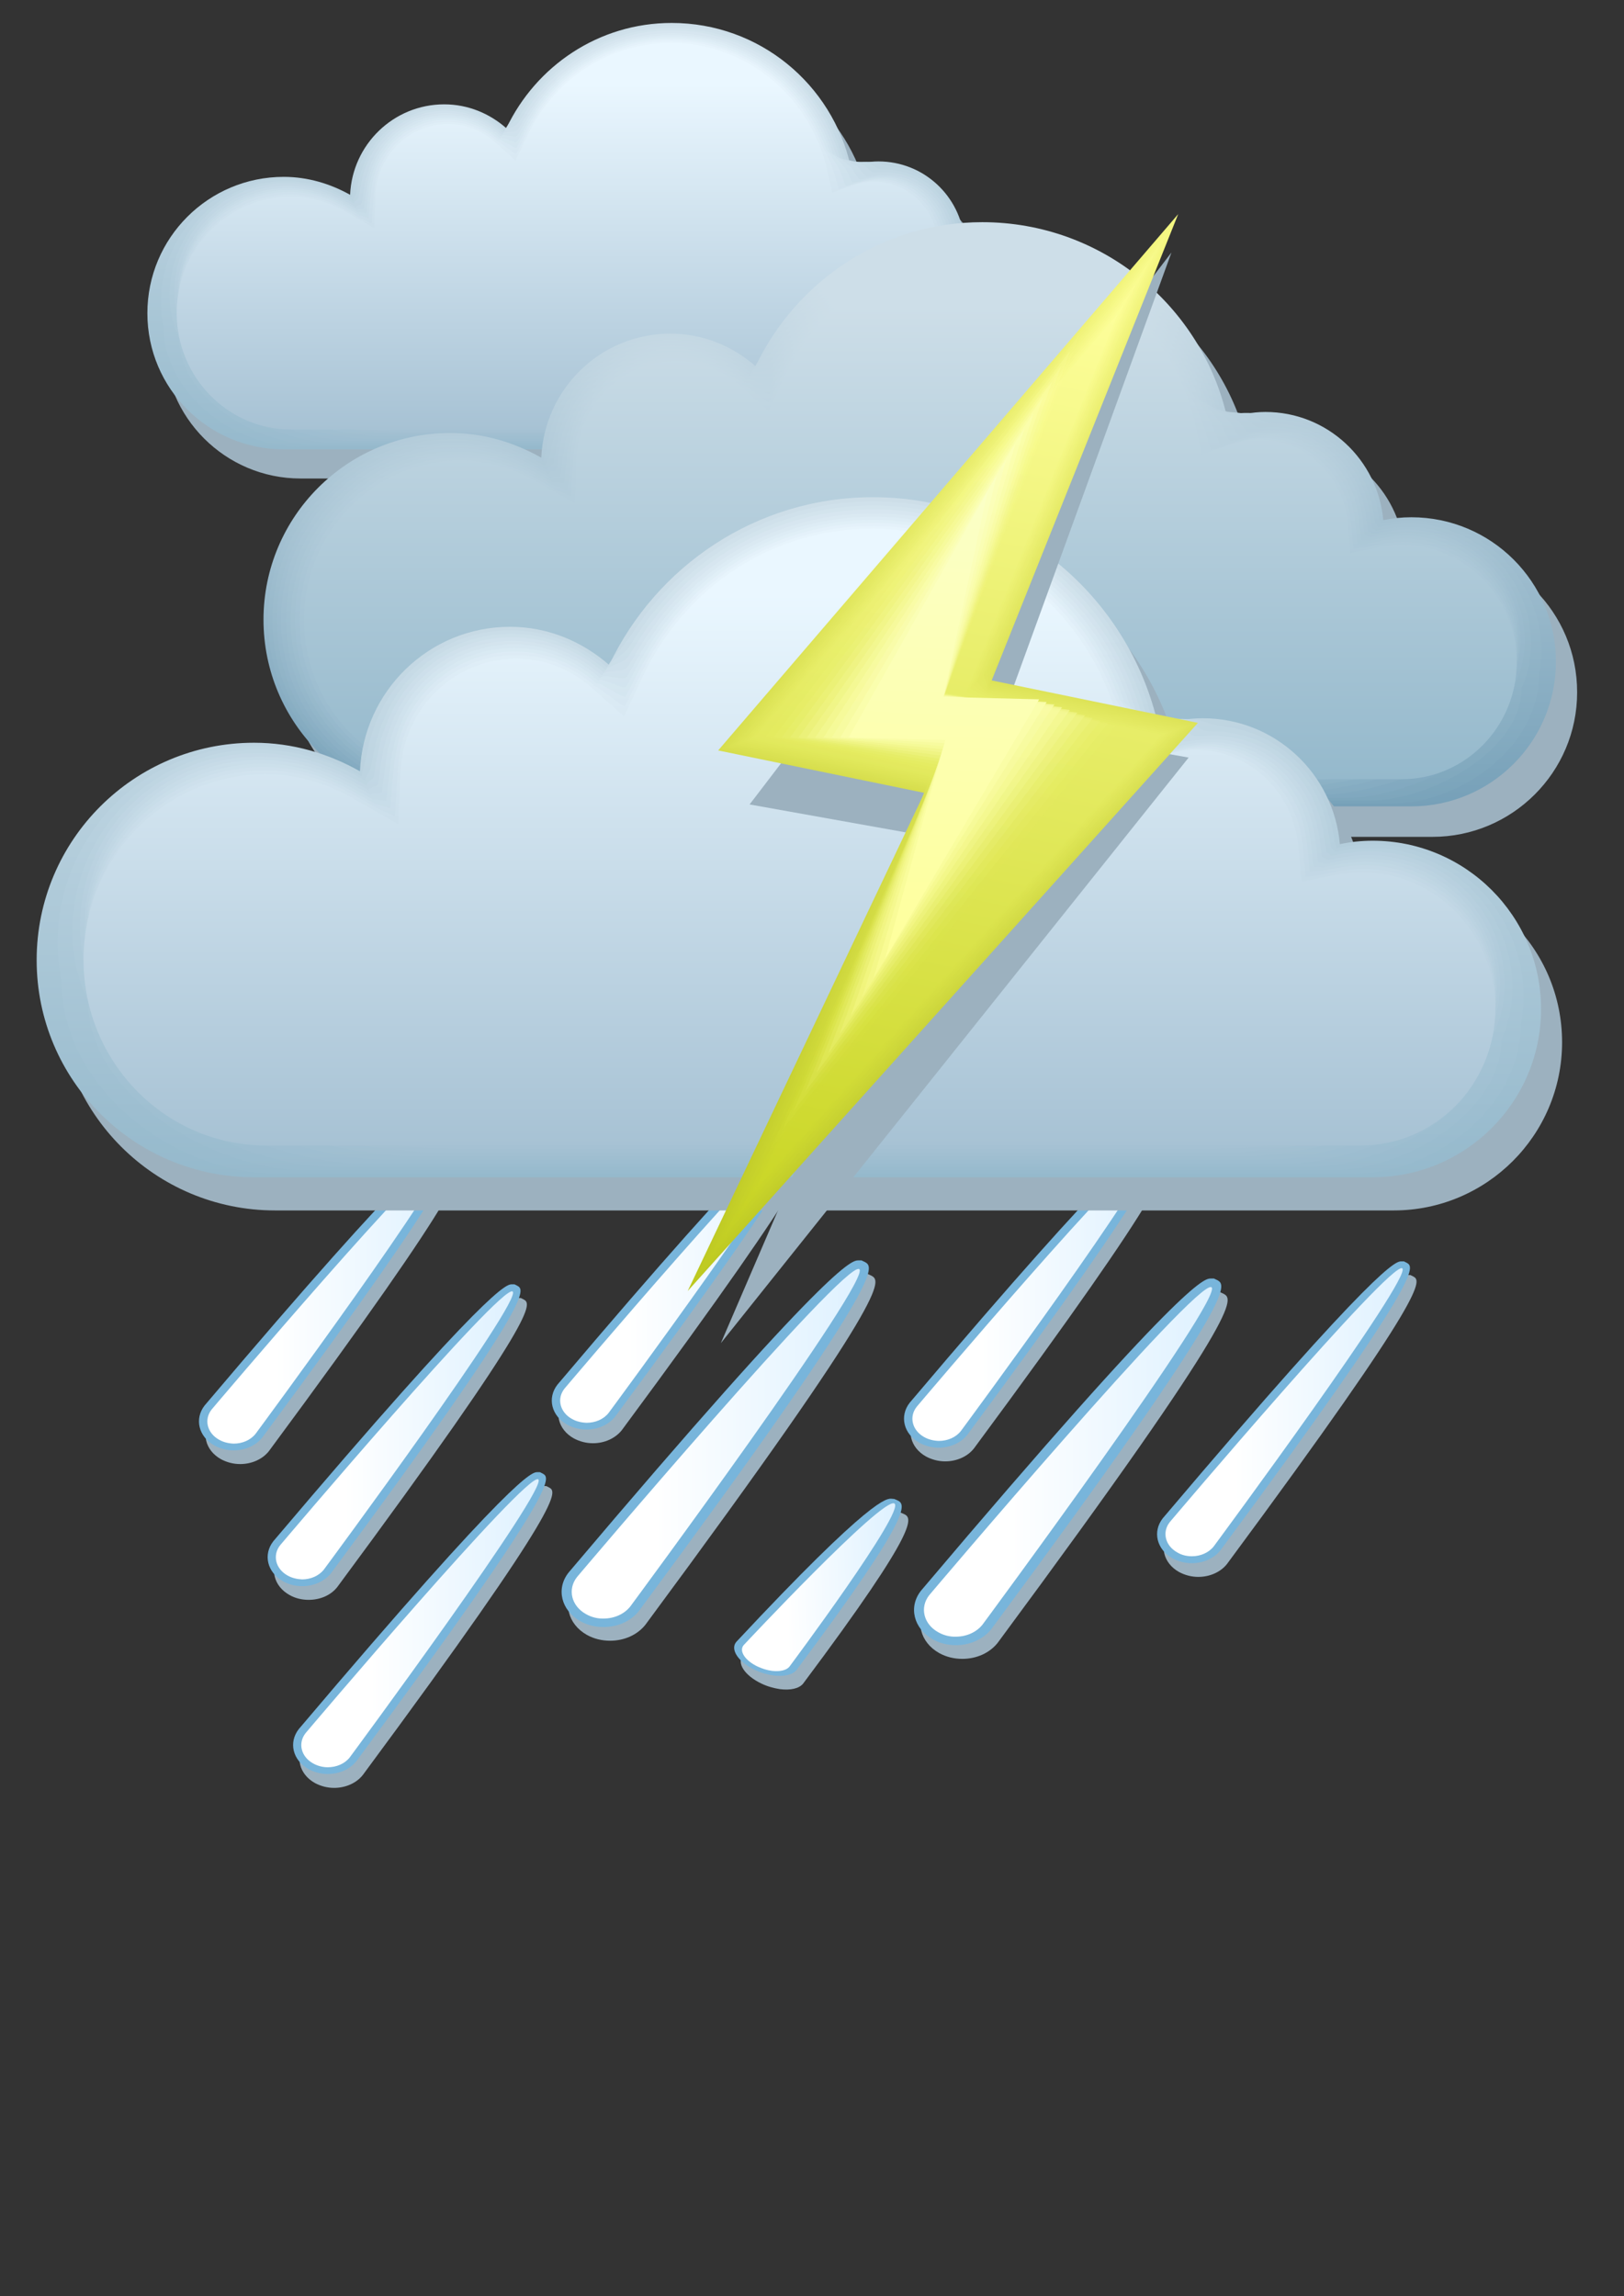 <svg xmlns="http://www.w3.org/2000/svg" viewBox="4360.2 4735.8 841.9 1190.6" enable-background="new 4360.2 4735.8 841.9 1190.6" xmlns:xlink="http://www.w3.org/1999/xlink"><rect x="4360.2" y="4735.8" width="841.9" height="1190.6" fill="#333333" stroke="none"/><defs><linearGradient id="e" gradientUnits="userSpaceOnUse" x1="4794.24" y1="5414.98" x2="4915.1" y2="4840.83"><stop stop-color="#beca20"/><stop offset="1" stop-color="#f6f884"/></linearGradient><linearGradient id="f" gradientUnits="userSpaceOnUse" x1="4795.53" y1="5408.74" x2="4913.91" y2="4846.39"><stop stop-color="#bfcb21"/><stop offset="1" stop-color="#f7f887"/></linearGradient><linearGradient id="z" gradientUnits="userSpaceOnUse" x1="4844.19" y1="5234.06" x2="4854.44" y2="4989.82"><stop stop-color="#feff9c"/><stop offset="1" stop-color="#fbffc7"/></linearGradient><linearGradient id="g" gradientUnits="userSpaceOnUse" x1="4796.82" y1="5402.5" x2="4912.71" y2="4851.95"><stop stop-color="#c1cd22"/><stop offset="1" stop-color="#f7f989"/></linearGradient><linearGradient id="i" gradientUnits="userSpaceOnUse" x1="4799.4" y1="5390.03" x2="4910.32" y2="4863.08"><stop stop-color="#c4d024"/><stop offset="1" stop-color="#f9fb8e"/></linearGradient><linearGradient id="j" gradientUnits="userSpaceOnUse" x1="4800.69" y1="5383.79" x2="4909.13" y2="4868.64"><stop stop-color="#c5d124"/><stop offset="1" stop-color="#fafb90"/></linearGradient><linearGradient id="h" gradientUnits="userSpaceOnUse" x1="4798.11" y1="5396.27" x2="4911.52" y2="4857.52"><stop stop-color="#c2ce23"/><stop offset="1" stop-color="#f8fa8b"/></linearGradient><linearGradient id="d" gradientUnits="userSpaceOnUse" x1="4792.95" y1="5421.22" x2="4916.29" y2="4835.27"><stop stop-color="#bcc81f"/><stop offset="1" stop-color="#f5f782"/></linearGradient><linearGradient id="W" gradientUnits="userSpaceOnUse" y1="5340.67" x2="0" y2="5036.21" xlink:href="#C"/><linearGradient id="X" gradientUnits="userSpaceOnUse" y1="5338.85" x2="0" y2="5037.74" xlink:href="#D"/><linearGradient id="c" gradientUnits="userSpaceOnUse" y1="5329.73" x2="0" y2="5043.97" xlink:href="#I"/><linearGradient id="Y" gradientUnits="userSpaceOnUse" y1="5337.02" x2="0" y2="5039.17" xlink:href="#E"/><linearGradient id="a" gradientUnits="userSpaceOnUse" y1="5333.37" x2="0" y2="5041.75" xlink:href="#G"/><linearGradient id="b" gradientUnits="userSpaceOnUse" y1="5331.55" x2="0" y2="5042.91" xlink:href="#H"/><linearGradient id="Z" gradientUnits="userSpaceOnUse" y1="5335.2" x2="0" y2="5040.51" xlink:href="#F"/><linearGradient id="k" gradientUnits="userSpaceOnUse" x1="4801.98" y1="5377.55" x2="4907.93" y2="4874.2"><stop stop-color="#c7d325"/><stop offset="1" stop-color="#fbfc93"/></linearGradient><linearGradient id="t" gradientUnits="userSpaceOnUse" x1="4823.76" y1="5297.36" x2="4871.59" y2="4937.72"><stop stop-color="#e3ea5d"/><stop offset="1" stop-color="#fdffb0"/></linearGradient><linearGradient id="u" gradientUnits="userSpaceOnUse" x1="4828.05" y1="5286.95" x2="4868.09" y2="4946.7"><stop stop-color="#e8ee68"/><stop offset="1" stop-color="#fcffb3"/></linearGradient><linearGradient id="l" gradientUnits="userSpaceOnUse" x1="4803.26" y1="5371.31" x2="4906.74" y2="4879.76"><stop stop-color="#c8d426"/><stop offset="1" stop-color="#fcfd95"/></linearGradient><linearGradient id="v" gradientUnits="userSpaceOnUse" x1="4831.49" y1="5276.09" x2="4864.37" y2="4955.22"><stop stop-color="#ecf172"/><stop offset="1" stop-color="#fcffb7"/></linearGradient><linearGradient id="x" gradientUnits="userSpaceOnUse" x1="4838.79" y1="5255.12" x2="4859.13" y2="4972.77"><stop stop-color="#f5f887"/><stop offset="1" stop-color="#fcffbf"/></linearGradient><linearGradient id="y" gradientUnits="userSpaceOnUse" x1="4841.39" y1="5244.3" x2="4856.39" y2="4981.09"><stop stop-color="#fafc92"/><stop offset="1" stop-color="#fbffc3"/></linearGradient><linearGradient id="w" gradientUnits="userSpaceOnUse" x1="4835.36" y1="5265.5" x2="4861.67" y2="4963.94"><stop stop-color="#f1f57d"/><stop offset="1" stop-color="#fcffbb"/></linearGradient><linearGradient id="s" gradientUnits="userSpaceOnUse" x1="4819.68" y1="5308.24" x2="4875.92" y2="4929.18"><stop stop-color="#dfe753"/><stop offset="1" stop-color="#fdffac"/></linearGradient><linearGradient id="m" gradientUnits="userSpaceOnUse" x1="4804.55" y1="5365.07" x2="4905.54" y2="4885.33"><stop stop-color="#cad627"/><stop offset="1" stop-color="#fcfe97"/></linearGradient><linearGradient id="n" gradientUnits="userSpaceOnUse" x1="4805.84" y1="5358.84" x2="4904.35" y2="4890.89"><stop stop-color="#cbd728"/><stop offset="1" stop-color="#fdfe9a"/></linearGradient><linearGradient id="r" gradientUnits="userSpaceOnUse" x1="4814.74" y1="5318.65" x2="4880" y2="4920.23"><stop stop-color="#dae348"/><stop offset="1" stop-color="#fdffa8"/></linearGradient><linearGradient id="o" gradientUnits="userSpaceOnUse" x1="4807.13" y1="5352.6" x2="4903.15" y2="4896.45"><stop stop-color="#cdd929"/><stop offset="1" stop-color="#feff9c"/></linearGradient><linearGradient id="p" gradientUnits="userSpaceOnUse" x1="4804.01" y1="5340.4" x2="4889.18" y2="4903.4"><stop stop-color="#d1dc33"/><stop offset="1" stop-color="#feffa0"/></linearGradient><linearGradient id="q" gradientUnits="userSpaceOnUse" x1="4809.03" y1="5329.59" x2="4883.96" y2="4911.86"><stop stop-color="#d6e03e"/><stop offset="1" stop-color="#fdffa4"/></linearGradient><linearGradient gradientUnits="userSpaceOnUse" x1="4798.12" y1="5350.71" x2="4894.14" y2="4894.6" xlink:href="#o"/><linearGradient id="V" gradientUnits="userSpaceOnUse" y1="5342.5" x2="0" y2="5034.59" xlink:href="#B"/><linearGradient id="8" gradientUnits="userSpaceOnUse" x1="4503.22" x2="4626.21" xlink:href="#0"/><linearGradient id="9" gradientUnits="userSpaceOnUse" y1="4968.77" x2="0" y2="4771.15"><stop stop-color="#95b9cc"/><stop offset="1" stop-color="#cddee8"/></linearGradient><linearGradient id="U" gradientUnits="userSpaceOnUse" y1="5344.32" x2="0" y2="5032.87" xlink:href="#A"/><linearGradient id="A" gradientUnits="userSpaceOnUse" y1="4967.62" x2="0" y2="4772.29"><stop stop-color="#97bacd"/><stop offset="1" stop-color="#d0e1eb"/></linearGradient><linearGradient id="C" gradientUnits="userSpaceOnUse" y1="4965.34" x2="0" y2="4774.4"><stop stop-color="#9bbccf"/><stop offset="1" stop-color="#d7e6f0"/></linearGradient><linearGradient id="D" gradientUnits="userSpaceOnUse" y1="4964.19" x2="0" y2="4775.36"><stop stop-color="#9dbdd0"/><stop offset="1" stop-color="#dae9f2"/></linearGradient><linearGradient id="B" gradientUnits="userSpaceOnUse" y1="4966.48" x2="0" y2="4773.37"><stop stop-color="#99bbce"/><stop offset="1" stop-color="#d3e4ed"/></linearGradient><linearGradient id="7" gradientUnits="userSpaceOnUse" x1="4743.73" y1="5560.52" x2="4825.73" y2="5557.59" xlink:href="#0"/><linearGradient id="0" gradientUnits="userSpaceOnUse" x1="4656.59" x2="4805.93"><stop offset=".291" stop-color="#fff"/><stop offset="1" stop-color="#def1ff"/></linearGradient><linearGradient id="1" gradientUnits="userSpaceOnUse" x1="4650.56" x2="4773.56" xlink:href="#0"/><linearGradient id="6" gradientUnits="userSpaceOnUse" x1="4516.4" x2="4639.4" xlink:href="#0"/><linearGradient id="2" gradientUnits="userSpaceOnUse" x1="4467.71" x2="4590.69" xlink:href="#0"/><linearGradient id="4" gradientUnits="userSpaceOnUse" x1="4839.19" x2="4988.54" xlink:href="#0"/><linearGradient id="5" gradientUnits="userSpaceOnUse" x1="4833.16" x2="4956.16" xlink:href="#0"/><linearGradient id="3" gradientUnits="userSpaceOnUse" x1="4964.39" x2="5087.37" xlink:href="#0"/><linearGradient id="E" gradientUnits="userSpaceOnUse" y1="4963.05" x2="0" y2="4776.27"><stop stop-color="#9fbed0"/><stop offset="1" stop-color="#ddecf5"/></linearGradient><linearGradient id="O" gradientUnits="userSpaceOnUse" y1="5146.1" x2="0" y2="4890.23"><stop stop-color="#87aec3"/><stop offset="1" stop-color="#cddee8"/></linearGradient><linearGradient id="P" gradientUnits="userSpaceOnUse" y1="5144.52" x2="0" y2="4891.38"><stop stop-color="#8bb1c5"/><stop offset="1" stop-color="#cddee8"/></linearGradient><linearGradient id="F" gradientUnits="userSpaceOnUse" y1="4961.9" x2="0" y2="4777.11"><stop stop-color="#a1bfd1"/><stop offset="1" stop-color="#e0eff7"/></linearGradient><linearGradient id="Q" gradientUnits="userSpaceOnUse" y1="5142.95" x2="0" y2="4892.45"><stop stop-color="#8eb3c8"/><stop offset="1" stop-color="#cddee8"/></linearGradient><linearGradient id="S" gradientUnits="userSpaceOnUse" y1="5139.79" x2="0" y2="4894.36" xlink:href="#9"/><linearGradient id="T" gradientUnits="userSpaceOnUse" y1="5346.14" x2="0" y2="5031.05" xlink:href="#9"/><linearGradient id="R" gradientUnits="userSpaceOnUse" y1="5141.37" x2="0" y2="4893.44"><stop stop-color="#92b6ca"/><stop offset="1" stop-color="#cddee8"/></linearGradient><linearGradient id="N" gradientUnits="userSpaceOnUse" y1="5147.68" x2="0" y2="4889"><stop stop-color="#84abc1"/><stop offset="1" stop-color="#cddee8"/></linearGradient><linearGradient id="G" gradientUnits="userSpaceOnUse" y1="4960.76" x2="0" y2="4777.89"><stop stop-color="#a3c0d2"/><stop offset="1" stop-color="#e4f1fa"/></linearGradient><linearGradient id="H" gradientUnits="userSpaceOnUse" y1="4959.61" x2="0" y2="4778.6"><stop stop-color="#a5c1d3"/><stop offset="1" stop-color="#e7f4fc"/></linearGradient><linearGradient id="M" gradientUnits="userSpaceOnUse" y1="5149.26" x2="0" y2="4887.68"><stop stop-color="#80a8bf"/><stop offset="1" stop-color="#cddee8"/></linearGradient><linearGradient id="I" gradientUnits="userSpaceOnUse" y1="4958.47" x2="0" y2="4779.25"><stop stop-color="#a7c2d4"/><stop offset="1" stop-color="#eaf7ff"/></linearGradient><linearGradient id="K" gradientUnits="userSpaceOnUse" y1="5152.42" x2="0" y2="4884.81"><stop stop-color="#79a3ba"/><stop offset="1" stop-color="#cddee8"/></linearGradient><linearGradient id="L" gradientUnits="userSpaceOnUse" y1="5150.84" x2="0" y2="4886.29"><stop stop-color="#7da6bc"/><stop offset="1" stop-color="#cddee8"/></linearGradient><linearGradient id="J" gradientUnits="userSpaceOnUse" y1="5154" x2="0" y2="4883.25"><stop stop-color="#76a0b8"/><stop offset="1" stop-color="#cddee8"/></linearGradient></defs><g fill="#9cb1bf"><path d="m4676.5 5586.5c-4.3 0-8.4-1-12-3-10-5.6-12.8-16.9-6.1-25.3 136.8-161.8 146.9-161.8 150.2-161.8h1.6l1.7.8c5 2.8 11.9 6.6-117.1 181-4.2 5.3-11 8.3-18.3 8.3"/><path d="m4667.6 5484.1c-3.5 0-6.9-.9-9.9-2.5-8.3-4.6-10.5-13.9-5.1-20.8 112.7-133.2 121-133.2 123.7-133.2h1.3l1.4.7c4.1 2.3 9.8 5.4-96.5 149.1-3.4 4.2-8.9 6.7-14.9 6.7"/><path d="m4484.7 5494.9c-3.5 0-6.9-.9-9.9-2.5-8.3-4.6-10.5-13.9-5.1-20.8 112.7-133.2 121-133.2 123.7-133.2h1.3l1.4.7c4.1 2.3 9.8 5.4-96.5 149.1-3.3 4.2-8.9 6.7-14.9 6.7"/><path d="m4520.2 5565.3c-3.5 0-6.9-.8-9.9-2.5-8.3-4.6-10.5-14-5.1-20.8 112.7-133.2 121-133.2 123.7-133.2h1.3l1.4.7c4.1 2.3 9.8 5.4-96.5 149.1-3.3 4.3-8.9 6.7-14.9 6.7"/></g><path fill="#78b5db" d="m4673.1 5579.4c-4.3 0-8.4-1-12-3-10-5.6-12.8-16.9-6.1-25.3 136.8-161.8 146.9-161.8 150.2-161.8h1.6l1.7.8c5 2.8 11.9 6.6-117.1 181-4.2 5.3-11 8.3-18.3 8.3"/><path fill="url(#0)" d="m4664 5572.7c-7.6-4.2-9.7-12.8-4.7-19.2 0 0 138.6-163.9 146.3-159.7 7.6 4.2-118.7 175-118.7 175-3.2 4-8.4 6.2-13.8 6.2-3.1.1-6.3-.7-9.1-2.3"/><path fill="#78b5db" d="m4664.2 5477c-3.5 0-6.9-.9-9.9-2.5-8.3-4.6-10.5-13.9-5.1-20.8 112.7-133.2 121-133.2 123.7-133.2h1.3l1.4.7c4.1 2.3 9.8 5.4-96.5 149.1-3.3 4.2-8.9 6.7-14.9 6.7"/><path fill="url(#1)" d="m4656.7 5471.5c-6.3-3.5-8-10.6-3.8-15.8 0 0 114.2-135 120.5-131.5 6.3 3.5-97.7 144.2-97.7 144.2-2.6 3.3-6.9 5.1-11.4 5.1-2.7-.1-5.3-.7-7.6-2"/><path fill="#78b5db" d="m4481.3 5487.8c-3.5 0-6.9-.9-9.9-2.5-8.3-4.6-10.5-13.9-5.1-20.8 112.7-133.2 121-133.2 123.7-133.2h1.3l1.4.7c4.1 2.3 9.8 5.4-96.5 149.1-3.3 4.2-8.9 6.7-14.9 6.7"/><path fill="url(#2)" d="m4473.8 5482.3c-6.3-3.5-8-10.6-3.8-15.8 0 0 114.2-135 120.4-131.5 6.3 3.5-97.7 144.2-97.7 144.2-2.6 3.3-6.9 5.1-11.3 5.1-2.7-.1-5.3-.7-7.6-2"/><path fill="#9cb1bf" d="m4981.4 5553.4c-3.5 0-6.9-.9-9.9-2.5-8.3-4.6-10.5-13.9-5.1-20.8 112.7-133.2 121-133.2 123.7-133.2h1.3l1.4.7c4.1 2.3 9.8 5.4-96.5 149.1-3.3 4.2-8.9 6.7-14.9 6.7"/><path fill="#78b5db" d="m4978 5546.3c-3.5 0-6.9-.9-9.9-2.5-8.3-4.6-10.5-13.9-5.1-20.8 112.7-133.2 121-133.2 123.7-133.2h1.3l1.4.7c4.1 2.3 9.8 5.4-96.5 149.1-3.3 4.2-8.9 6.7-14.9 6.7"/><path fill="url(#3)" d="m4970.5 5540.7c-6.3-3.5-8-10.6-3.8-15.8 0 0 114.2-135 120.4-131.5 6.3 3.5-97.7 144.2-97.7 144.2-2.6 3.3-6.9 5.1-11.3 5.1-2.7 0-5.3-.6-7.6-2"/><g fill="#9cb1bf"><path d="m4859.1 5595.9c-4.3 0-8.4-1-12-3-10-5.6-12.8-16.9-6.1-25.3 136.8-161.8 146.9-161.8 150.2-161.8h1.6l1.7.8c5 2.8 11.9 6.6-117.1 181-4.2 5.3-11 8.3-18.3 8.3"/><path d="m4850.2 5493.5c-3.5 0-6.9-.9-9.9-2.5-8.3-4.6-10.5-13.9-5.1-20.8 112.7-133.2 121-133.2 123.7-133.2h1.3l1.4.7c4.1 2.3 9.8 5.4-96.5 149.1-3.3 4.2-8.9 6.7-14.9 6.7"/><path d="m4764.5 5611.6c-3.2-.5-6.5-1.4-9.6-2.9-8.6-4.1-12.9-10.6-9.6-14.5 70.6-75.6 78.2-74.5 80.7-74.2l1.2.1 1.4.6c4.3 2 10.2 4.8-52.1 88.1-2.1 2.5-6.5 3.5-12 2.8"/></g><path fill="#78b5db" d="m4855.8 5588.8c-4.3 0-8.4-1-12-3-10-5.6-12.8-16.9-6.1-25.3 136.8-161.8 146.9-161.8 150.2-161.8h1.6l1.7.8c5 2.8 11.9 6.6-117.1 181-4.3 5.3-11.1 8.3-18.3 8.3"/><path fill="url(#4)" d="m4846.6 5582.1c-7.6-4.2-9.7-12.8-4.7-19.2 0 0 138.6-163.9 146.3-159.7 7.6 4.2-118.7 175-118.7 175-3.2 4-8.4 6.2-13.8 6.2-3.1.1-6.3-.7-9.1-2.3"/><path fill="#78b5db" d="m4846.8 5486.4c-3.5 0-6.9-.9-9.9-2.5-8.3-4.6-10.5-13.9-5.1-20.8 112.7-133.2 121-133.2 123.7-133.2h1.3l1.4.7c4.1 2.3 9.8 5.4-96.5 149.1-3.3 4.2-8.9 6.7-14.9 6.7"/><path fill="url(#5)" d="m4839.3 5480.9c-6.3-3.5-8-10.6-3.8-15.8 0 0 114.2-135 120.5-131.5 6.3 3.5-97.7 144.2-97.7 144.2-2.6 3.3-6.9 5.1-11.4 5.1-2.7-.1-5.3-.7-7.6-2"/><path fill="#9cb1bf" d="m4533.4 5662.8c-3.5 0-6.9-.9-9.9-2.5-8.3-4.6-10.5-13.9-5.1-20.8 112.7-133.2 121-133.2 123.7-133.2h1.3l1.4.7c4.1 2.3 9.8 5.4-96.5 149.1-3.3 4.2-8.9 6.7-14.9 6.7"/><path fill="#78b5db" d="m4530.1 5655.6c-3.5 0-6.9-.9-9.9-2.5-8.3-4.6-10.5-13.9-5.1-20.8 112.7-133.2 121-133.2 123.7-133.2h1.3l1.4.7c4.1 2.3 9.8 5.4-96.5 149.1-3.4 4.3-9 6.7-14.9 6.7"/><path fill="url(#6)" d="m4522.5 5650.1c-6.3-3.5-8-10.6-3.8-15.8 0 0 114.2-135 120.5-131.5 6.3 3.5-97.7 144.2-97.7 144.2-2.6 3.3-6.9 5.1-11.4 5.1-2.6 0-5.3-.7-7.6-2"/><path fill="#78b5db" d="m4761.1 5604.5c-3.2-.5-6.5-1.4-9.6-2.9-8.6-4.1-12.9-10.6-9.6-14.5 70.6-75.6 78.2-74.5 80.7-74.2l1.2.1 1.4.6c4.3 2 10.2 4.8-52.1 88.1-2 2.5-6.5 3.5-12 2.8"/><path fill="url(#7)" d="m4753 5599.9c-6.6-3.1-9.8-8.1-7.3-11.1 0 0 71.5-76.5 78.1-73.5 6.5 3.1-54.4 84.7-54.4 84.7-1.6 1.9-5.1 2.6-9.1 2.1-2.4-.3-4.9-1.1-7.3-2.2"/><path fill="#78b5db" d="m4516.9 5558.2c-3.5 0-6.9-.8-9.9-2.5-8.3-4.6-10.5-13.9-5.1-20.8 112.7-133.2 121-133.2 123.7-133.2h1.3l1.4.7c4.1 2.3 9.8 5.4-96.5 149.1-3.4 4.2-8.9 6.7-14.9 6.7"/><path fill="url(#8)" d="m4509.3 5552.7c-6.3-3.5-8-10.6-3.8-15.8 0 0 114.2-135 120.4-131.5 6.3 3.5-97.8 144.2-97.8 144.2-2.6 3.3-6.9 5.1-11.3 5.1-2.5-.1-5.2-.7-7.5-2"/><path fill="#9cb1bf" d="m4879.7 4874.5c-3.7 0-7.2.4-10.7 1.1-2-23-21.1-41-44.6-41-5.1 0-9.9 1-14.4 2.6-9.5-42.6-47.3-74.4-92.8-74.4-37.9 0-70.5 22.4-85.8 54.5-8.6-7.6-19.8-12.4-32.2-12.4-26.4 0-47.7 20.9-48.8 46.9-10.2-5.7-21.8-9.3-34.4-9.3-39 0-70.7 31.7-70.7 70.7 0 39 31.7 70.7 70.7 70.7 3.9 0 359.9 0 363.7 0 30.2 0 54.7-24.5 54.7-54.7 0-30.2-24.5-54.7-54.7-54.7"/><path fill="url(#9)" d="m4870.9 4859.4c-3.6 0-7.2.4-10.7 1.1-2-23-21.1-41-44.6-41-5.1 0-9.9 1-14.4 2.6-9.5-42.6-47.3-74.4-92.8-74.4-37.9 0-70.4 22.4-85.7 54.6-8.6-7.6-19.8-12.4-32.2-12.4-26.3 0-47.7 20.9-48.8 46.9-10.2-5.7-21.9-9.3-34.4-9.3-39 0-70.7 31.6-70.7 70.7 0 39.1 31.7 70.6 70.7 70.6 3.9 0 359.9 0 363.7 0 30.2 0 54.8-24.5 54.8-54.7-.1-30.2-24.7-54.7-54.9-54.7"/><path fill="url(#A)" d="m4590.7 4790.9c12.3 0 23.2 4.9 31.4 12.1 1.8-3.8 5-6.5 7.4-10 2.4-3.5 5.6-8.2 8.5-11.4 16.6-19.5 40.9-31.9 68.1-32.6 7.8-.2 15.4.6 22.8 2.2 34.7 7.7 62.2 34.8 70.6 69.5 4.2-.9 8.6-1.3 13.3-.8 2.4 0 5.1 1.5 7.3 1.9 2.2.4 5.6.6 7.7 1.3 2.5.6 4.8 1.4 7.1 2.5 10.5 4.9 18.8 14.3 22.1 25.9.7 2.1 1.3 5.6 1.7 7.9.1.8.5 1.4.6 2.2 1.5-.3 4-.7 5.5-.9 1.9-.2 3.9-.4 5.8-.4 16.1 0 30.5 7.7 39.3 19.2 8.8 11.5 12.1 25.9 9.4 39.3 0 26.8-27.9 48.6-54.7 48.6-3.4 0-345.6 0-349 0-34.7 0-70.7-28.1-70.7-62.8-3.6-17.4.5-36.1 11.8-51.1 11.4-15.1 30-25.1 51-25.1 9.6 0 18.7 2.1 27 5.8 2.3 1 5.5 2.6 7.7 3.9.1-1.9.9-3.4 1.2-5.2.8-4.6 2.4-10.8 4.5-14.8 7.4-16 23.6-27.2 42.6-27.2"/><path fill="url(#B)" d="m4590.9 4792.1c12.2 0 22.8 4.9 30.6 11.8 1.6-3.4 5.7-4.6 7.7-7.6 2.1-3.1 5.7-8.8 8.2-11.5 15.9-20 39.6-32.9 66.3-34.3 7.7-.4 15.2.2 22.5 1.6 34.6 6.7 62.4 33.1 71.3 67.4 3.9-.2 8 0 12.2 1 2.1 0 4.7 2.7 6.7 3 2 .4 6.2 0 8.1.7 2.7.4 5.2 1 7.6 1.9 11.4 4.3 20.4 14.3 23.5 26.6.6 1.9 1.3 6.4 1.6 8.3.1.7.8 1.2.9 1.9 1.3-.3 4.5-.8 5.8-1 2-.3 4.1-.4 6.2-.4 17.1 0 32.1 9.2 39.8 22.4 7.7 13.1 8.1 28.2 2.8 40 0 23.5-31.2 42.5-54.7 42.5-2.9 0-331.3 0-334.3 0-30.4 0-70.6-24.6-70.6-54.9-7.2-15.2-7-34.9 3-52.3 10-17.3 29.6-29.5 52-29.5 9.6 0 18.8 2.2 27.3 6.1 2 .9 5.9 2.9 7.8 4 .1-1.7 1.5-2.6 1.8-4.2.7-4 2.2-11.6 4-15.1 6.5-16.6 22.8-28.4 41.9-28.4"/><path fill="url(#C)" d="m4591.1 4793.2c12.1 0 22.4 5 29.8 11.5 1.4-2.9 6.3-2.6 8.1-5.3 1.8-2.6 5.7-9.3 7.8-11.6 15.2-20.4 38.3-33.9 64.6-36 7.5-.6 15-.2 22.3 1 34.4 5.8 62.7 31.5 72.1 65.3 3.6.4 7.3 1.3 11 2.9 1.8 0 4.4 3.9 6.1 4.2 1.7.3 6.9-.5 8.4.1 2.8.1 5.5.6 8 1.4 12.3 3.7 22.1 14.2 25 27.3.5 1.6 1.2 7.1 1.5 8.8.1.6 1.1.9 1.2 1.5 1.1-.2 5-1 6.1-1.1 2.1-.3 4.3-.5 6.5-.5 18.1 0 33.7 10.7 40.3 25.5 6.6 14.8 4.2 30.5-3.8 40.6 0 20.1-34.5 36.4-54.7 36.4-2.5 0-317 0-319.6 0-26 0-70.6-21.1-70.6-47.1-10.9-13-14.4-33.8-5.9-53.4 8.5-19.6 29.2-33.9 53-33.9 9.6 0 18.9 2.3 27.5 6.4 1.7.7 6.3 3.2 7.9 4.1.1-1.4 2.2-1.7 2.4-3.1.6-3.4 2-12.3 3.5-15.3 5.9-17.2 22.3-29.7 41.5-29.7"/><path fill="url(#D)" d="m4591.4 4794.4c12 0 22 5 29 11.3 1.1-2.4 6.9-.7 8.4-2.9 1.5-2.2 5.7-9.8 7.5-11.7 14.5-20.9 37-34.9 62.8-37.6 7.4-.8 14.8-.6 22 .4 34.3 4.8 62.9 29.8 72.9 63.2 3.3 1.1 6.6 2.6 9.9 4.7 1.5 0 4.1 5.1 5.5 5.4 1.4.3 7.5-1.1 8.8-.6 3-.1 5.8.2 8.5.8 13.2 3.1 23.7 14.1 26.4 28 .4 1.3 1.2 7.8 1.4 9.2.1.5 1.4.7 1.5 1.2 1-.2 5.5-1.1 6.5-1.2 2.2-.3 4.5-.6 6.8-.6 19.1 0 35.4 12.3 40.9 28.7 5.5 16.4.2 32.8-10.4 41.2 0 16.8-37.9 30.4-54.6 30.4-2.1 0-302.7 0-304.9 0-21.7 0-70.6-17.5-70.6-39.2-14.5-10.8-21.9-32.7-14.8-54.6 7.1-21.9 28.7-38.3 54.1-38.3 9.7 0 19 2.3 27.7 6.7 1.5.6 6.7 3.5 8 4.3.1-1.2 2.8-.9 3-2 .5-2.9 1.7-13.1 3.1-15.6 4.7-18.1 21.1-31.2 40.6-31.2"/><path fill="url(#E)" d="m4591.6 4795.5c12 0 21.5 5.1 28.2 11 .9-1.9 7.5 1.2 8.7-.5 1.2-1.8 5.7-10.3 7.1-11.9 13.7-21.4 35.8-35.9 61.1-39.3 7.2-1 14.5-1 21.8-.2 34.2 3.8 63.1 28.2 73.6 61.1 3 1.7 5.9 3.8 8.8 6.5 1.2 0 3.8 6.4 4.9 6.6 1.1.2 8.1-1.6 9.2-1.2 3.2-.4 6.1-.3 9 .3 14.1 2.5 25.4 14 27.9 28.7.3 1.1 1.2 8.5 1.3 9.7.1.4 1.7.4 1.8.8.8-.2 6-1.2 6.8-1.3 2.3-.4 4.7-.6 7.2-.6 20.1 0 37 13.8 41.4 31.8 4.4 18-3.7 35.1-17.1 41.9 0 13.4-41.2 24.3-54.6 24.3-1.7 0-288.4 0-290.2 0-17.3 0-70.5-14-70.5-31.4-18.1-8.7-29.4-31.6-23.7-55.7 5.7-24.2 28.3-42.8 55.1-42.8 9.7 0 19.1 2.4 27.9 6.9 1.2.5 7.1 3.8 8.1 4.4 0-.9 3.4 0 3.5-.9.4-2.3 1.5-13.9 2.6-15.8 4-18.6 20.5-32.4 40.1-32.4"/><path fill="url(#F)" d="m4591.8 4796.7c11.9 0 21.1 5.2 27.4 10.7.7-1.4 8.2 3.2 9.1 1.8.9-1.3 5.7-10.8 6.8-12 13-21.9 34.5-36.9 59.4-41 7.1-1.2 14.3-1.5 21.5-.8 34.1 2.9 63.4 26.5 74.4 59 2.7 2.4 5.2 5.1 7.6 8.3.9 0 3.5 7.6 4.3 7.7.8.2 8.7-2.1 9.5-1.9 3.4-.6 6.5-.7 9.4-.3 15 1.9 27.1 13.9 29.3 29.5.3.8 1.1 9.3 1.2 10.1 0 .3 2 .2 2.1.5.6-.1 6.5-1.3 7.1-1.4 2.4-.4 4.9-.7 7.5-.7 21.1 0 38.6 15.4 41.9 35 3.3 19.6-7.7 37.4-23.7 42.5 0 10.1-44.5 18.2-54.6 18.2-1.3 0-274.2 0-275.5 0-13 0-70.5-10.5-70.5-23.5-21.7-6.5-36.8-30.4-32.5-56.9 4.3-26.5 27.9-47.2 56.1-47.2 9.7 0 19.2 2.5 28.1 7.2.9.4 7.4 4.1 8.3 4.5 0-.7 4 .8 4.1.1.3-1.7 1.3-14.6 2.1-16.1 3.4-18.9 19.8-33.3 39.6-33.3"/><path fill="url(#G)" d="m4592 4797.8c11.8 0 20.7 5.2 26.6 10.4.5-1 8.8 5.1 9.4 4.2.6-.9 5.7-11.3 6.4-12.1 12.3-22.4 33.2-37.9 57.6-42.7 6.9-1.4 14.1-1.9 21.3-1.4 34 1.9 63.6 24.8 75.2 56.9 2.4 3.1 4.5 6.4 6.5 10.1.6 0 3.2 8.8 3.7 8.9.6.1 9.4-2.7 9.9-2.5 3.5-.8 6.8-1.1 9.9-.9 15.8 1.3 28.7 13.8 30.8 30.2.2.5 1.1 10 1.1 10.5 0 .2 2.4-.1 2.4.1.4-.1 7-1.4 7.4-1.4 2.5-.4 5.1-.7 7.8-.7 22 0 40.3 16.9 42.5 38.1 2.2 21.2-11.6 39.8-30.3 43.1 0 6.7-47.8 12.1-54.6 12.1-.8 0-259.9 0-260.8 0-8.7 0-70.5-7-70.5-15.7-25.4-4.3-44.3-29.3-41.4-58.1 2.8-28.7 27.4-51.6 57.1-51.6 9.8 0 19.3 2.6 28.3 7.5.6.2 7.8 4.3 8.4 4.7 0-.5 4.6 1.7 4.7 1.2.2-1.1 1.1-15.4 1.6-16.4 2.6-19.5 19.1-34.5 39-34.5"/><path fill="url(#H)" d="m4592.3 4799c11.7 0 20.3 5.3 25.8 10.1.2-.5 9.4 7 9.7 6.6.3-.4 5.8-11.8 6.1-12.2 11.6-22.9 31.9-38.9 55.9-44.4 6.8-1.6 13.9-2.3 21-2.1 33.9 1 63.9 23.2 75.9 54.8 2.1 3.7 3.9 7.7 5.3 11.9.3 0 2.8 10 3.1 10.1.3 0 10-3.2 10.3-3.1 3.7-1.1 7.1-1.6 10.4-1.4 16.7.6 30.4 13.7 32.2 30.9.1.3 1 10.7 1.1 11 0 .1 2.7-.3 2.7-.2.2 0 7.5-1.5 7.7-1.5 2.6-.5 5.4-.8 8.1-.8 23 0 41.9 18.4 43 41.3 1.1 22.8-15.6 42.1-36.9 43.7 0 3.4-51.2 6.1-54.5 6.1-.4 0-245.6 0-246 0-4.3 0-70.5-3.5-70.5-7.9-29-2.2-51.7-28.2-50.3-59.2 1.4-31 27-56 58.2-56 9.8 0 19.4 2.6 28.5 7.8.3.1 8.2 4.6 8.5 4.8 0-.2 5.2 2.5 5.3 2.3.1-.6.9-16.1 1.2-16.6 1.5-20.4 18.1-36 38.2-36"/><path fill="url(#I)" d="m4867.2 4958.5h-356.2c-32.6 0-59.2-27.1-59.2-60.4 0-33.3 26.6-60.4 59.2-60.4 9.8 0 19.5 2.7 28.7 8l14.4 8.3.7-16.9c.8-20.7 17.4-37 37.7-37 11.6 0 19.9 5.3 24.9 9.9l10.1 9 5.8-12.3c13.9-30 42.6-48.7 74.9-48.7 38.5 0 72.5 27.9 80.9 66.4l2.5 11.3 10.6-3.8c3.9-1.3 7.4-2 10.8-2 17.6 0 32 13.6 33.7 31.6l1 11.4 11-2.2c2.8-.5 5.6-.9 8.5-.9 24 0 43.6 20 43.6 44.4 0 24.3-19.5 44.3-43.6 44.3"/><path fill="#9cb1bf" d="m5102.9 5019.7c-5 0-9.9.5-14.6 1.5-2.8-31.5-29-56.1-61.1-56.1-7 0-13.5 1.4-19.7 3.5-13-58.3-64.9-101.9-127.1-101.9-52 0-96.5 30.7-117.5 74.7-11.8-10.4-27.2-17-44.2-17-36.1 0-65.3 28.6-66.9 64.3-14-7.8-30-12.7-47.2-12.7-53.4 0-96.8 43.3-96.8 96.9 0 53.5 43.4 96.8 96.8 96.8 5.3 0 493 0 498.2 0 41.4 0 75-33.6 75-74.9.1-41.5-33.5-75.1-74.9-75.1"/><path fill="url(#J)" d="m5091.9 5004c-5 0-9.9.5-14.6 1.5-2.8-31.4-29-56.1-61.1-56.1-6.9 0-13.5 1.4-19.7 3.5-13-58.3-64.9-101.9-127.1-101.9-52 0-96.5 30.7-117.5 74.7-11.8-10.4-27.2-16.9-44.2-16.9-36.1 0-65.3 28.6-66.9 64.3-14-7.9-29.9-12.8-47.2-12.8-53.5 0-96.8 43.4-96.8 96.8 0 53.5 43.3 96.8 96.8 96.8 5.3 0 493 0 498.2 0 41.4 0 75-33.6 75-75 .1-41.3-33.5-74.9-74.9-74.9"/><path fill="url(#K)" d="m4708 4910.3c16.9 0 31.8 6.6 43.1 16.6 2.5-5.3 6.9-8.9 10.1-13.7 3.3-4.8 7.7-11.3 11.6-15.6 22.8-26.6 56-43.7 93.3-44.6 10.3-.3 20.4.7 30.1 2.8 48 10.2 86.1 47.6 97.7 95.5 5.8-1.2 11.8-1.8 18.1-1.1 3.3 0 6.9 2 10 2.6 3.1.5 7.7.8 10.6 1.8 3.4.8 6.7 2 9.8 3.4 14.5 6.7 25.7 19.7 30.3 35.5 1 2.9 1.8 7.7 2.3 10.8.2 1 .9 1.9 1 3 1.9-.4 5-.9 7-1.1 2.8-.3 5.6-.5 8.4-.5 22 0 41.7 10.5 53.7 26.3 12.1 15.8 16.6 35.5 12.9 53.9 0 36.8-40.2 66.6-77 66.6-4.7 0-482 0-486.7 0-52.5 0-95.1-42.6-95.1-95.3 0-52.6 42.6-95.3 95.1-95.3 13.2 0 25.6 2.9 37.1 8 3.2 1.3 7.5 3.6 10.5 5.3.1-2.6 1.3-4.7 1.7-7.2 1.1-6.3 3.3-14.8 6.1-20.2 10.1-22.1 32.4-37.5 58.3-37.5"/><path fill="url(#L)" d="m4708.3 4911.9c16.7 0 31.2 6.7 41.9 16.2 2.2-4.6 7.8-6.3 10.6-10.5 2.8-4.2 7.7-12 11.2-15.8 21.8-27.3 54.2-45 90.9-46.9 10.1-.5 20.2.2 29.9 2 47.8 9 86.4 45.3 98.6 92.6 5.4-.3 10.9 0 16.6 1.4 2.9 0 6.5 3.7 9.2 4.2 2.7.5 8.5.1 11.1 1 3.7.5 7.1 1.4 10.4 2.6 15.6 5.9 28 19.6 32.2 36.5.8 2.6 1.8 8.7 2.2 11.4.1.9 1.4 1.6 1.5 2.5 1.7-.3 5.6-1 7.3-1.2 2.9-.4 5.8-.6 8.8-.6 23.4 0 43.9 12.6 54.5 30.6 10.6 18 11.1 38.6 3.8 54.7 0 32.2-46.9 58.3-79.1 58.3-4.1 0-471.1 0-475.2 0-51.5 0-93.3-41.9-93.3-93.7 0-51.7 41.8-93.7 93.3-93.7 13.2 0 25.8 3 37.4 8.4 2.8 1.2 8.1 4 10.7 5.5.1-2.3 2.1-3.5 2.5-5.8 1-5.5 3-15.8 5.5-20.6 9-22.9 31.4-39.1 57.5-39.1"/><path fill="url(#M)" d="m4708.6 4913.5c16.6 0 30.6 6.8 40.8 15.8 1.9-3.9 8.6-3.6 11.1-7.2 2.4-3.6 7.8-12.7 10.7-15.9 20.8-28 52.5-46.4 88.5-49.2 10-.8 19.9-.4 29.7 1.2 47.6 7.7 86.6 43.1 99.6 89.7 4.9.6 10 1.7 15 3.8 2.5 0 6 5.3 8.4 5.8 2.3.4 9.4-.7 11.6.1 3.9.1 7.5.8 11.1 1.9 16.9 5.1 30.3 19.4 34.2 37.5.7 2.2 1.7 9.7 2 12 .1.8 2 1.2 2.1 2 1.4-.3 6.2-1.2 7.6-1.3 3-.4 6.1-.7 9.2-.7 24.8 0 46.2 14.7 55.2 34.9 9 20.2 5.7 41.8-5.2 55.6 0 27.6-53.5 50-81.1 50-3.5 0-460.2 0-463.7 0-50.5 0-91.6-41.2-91.6-92.1 0-50.8 41-92.1 91.6-92.1 13.2 0 25.9 3.1 37.7 8.8 2.4 1 8.6 4.4 10.8 5.6.1-2 3-2.4 3.3-4.3.8-4.7 2.7-16.8 4.8-20.9 7.9-23.9 30.2-41 56.6-41"/><path fill="url(#N)" d="m4709 4915.1c16.5 0 30.1 6.9 39.7 15.4 1.6-3.3 9.5-1 11.5-4 2-3 7.8-13.4 10.2-16.1 19.8-28.7 50.8-47.8 86.1-51.5 9.8-1.1 19.7-.9 29.4.4 47.4 6.4 86.8 40.8 100.5 86.8 4.5 1.5 9 3.4 13.5 6.3 2.1 0 5.6 7 7.5 7.4 1.9.3 10.3-1.4 12.1-.8 4.1-.2 8 .2 11.7 1.1 18.1 4.3 32.5 19.3 36.2 38.4.6 1.8 1.6 10.7 1.9 12.6.1.6 2.6.8 2.6 1.5 1.2-.2 6.7-1.3 8-1.4 3.1-.5 6.4-.8 9.6-.8 26.1 0 48.4 16.8 55.9 39.2 7.5 22.4.3 45-14.3 56.5 0 23-60.2 41.6-83.2 41.6-2.9 0-449.2 0-452.2 0-49.6 0-89.8-40.5-89.8-90.5 0-50 40.3-90.5 89.8-90.5 13.3 0 26 3.2 37.9 9.1 2 .8 9.1 4.7 11 5.8.1-1.6 3.8-1.2 4.1-2.8.7-3.9 2.4-17.9 4.2-21.3 7-24.5 29.4-42.4 56.1-42.4"/><path fill="url(#O)" d="m4709.3 4916.6c16.3 0 29.5 6.9 38.6 15 1.2-2.6 10.4 1.7 12-.7 1.6-2.4 7.8-14.1 9.8-16.3 18.8-29.3 49-49.2 83.8-53.8 9.7-1.3 19.5-1.5 29.2-.4 47.2 5.1 87.1 38.6 101.5 83.9 4.1 2.4 8.1 5.2 11.9 8.7 1.6 0 5.1 8.7 6.7 9 1.5.3 11.1-2.1 12.6-1.6 4.4-.5 8.4-.4 12.3.3 19.3 3.5 34.8 19.2 38.2 39.4.5 1.5 1.6 11.6 1.8 13.2.1.5 3.2.4 3.2 1 1-.2 7.3-1.4 8.3-1.5 3.3-.5 6.6-.9 10-.9 27.5 0 50.6 18.9 56.7 43.6 6 24.6-5.1 48.1-23.4 57.3 0 18.4-66.8 33.3-85.2 33.3-2.3 0-438.3 0-440.7 0-48.6 0-88.1-39.8-88.1-88.9 0-49.1 39.5-89 88.1-89 13.3 0 26.2 3.3 38.2 9.5 1.6.7 9.6 5.1 11.1 6 .1-1.3 4.7-.1 4.9-1.3.5-3.1 2.1-18.9 3.5-21.6 5.6-25.3 28.1-44.2 55-44.2"/><path fill="url(#P)" d="m4709.6 4918.2c16.2 0 29 7 37.5 14.6.9-2 11.2 4.3 12.4 2.5 1.2-1.8 7.8-14.8 9.3-16.4 17.9-30 47.3-50.5 81.4-56.1 9.5-1.6 19.3-2 29-1.2 47 3.8 87.3 36.3 102.4 81.1 3.7 3.2 7.1 6.9 10.4 11.2 1.2 0 4.7 10.4 5.9 10.6 1.2.2 12-2.9 13.1-2.5 4.6-.9 8.9-1 13-.5 20.5 2.6 37.1 19 40.1 40.4.4 1.1 1.5 12.6 1.7 13.8.1.4 3.7.1 3.8.4.7-.1 7.9-1.5 8.7-1.6 3.4-.6 6.9-.9 10.4-.9 28.8 0 52.9 21 57.4 47.9 4.5 26.9-10.5 51.3-32.4 58.2 0 13.8-73.5 25-87.3 25-1.8 0-427.4 0-429.2 0-47.6 0-86.3-39.1-86.3-87.4 0-48.2 38.7-87.4 86.3-87.4 13.4 0 26.3 3.4 38.5 9.9 1.2.5 10.1 5.5 11.2 6.1 0-1 5.5 1.1 5.7.1.4-2.4 1.8-19.9 2.9-22 4.4-26.1 27-45.8 54.1-45.8"/><path fill="url(#Q)" d="m4709.9 4919.8c16.1 0 28.4 7.1 36.4 14.2.6-1.3 12.1 7 12.9 5.8.8-1.2 7.8-15.5 8.8-16.6 16.9-30.7 45.5-51.9 79-58.4 9.4-1.9 19-2.5 28.8-2 46.7 2.6 87.5 34 103.3 78.2 3.2 4.1 6.2 8.7 8.8 13.6.8 0 4.3 12 5.1 12.2.8.1 12.9-3.6 13.6-3.3 4.9-1.2 9.3-1.6 13.6-1.3 21.7 1.8 39.3 18.9 42.1 41.3.2.7 1.5 13.6 1.6 14.4 0 .3 4.3-.3 4.3-.1.5-.1 8.5-1.7 9-1.7 3.5-.6 7.2-1 10.8-1 30.2 0 55.1 23.1 58.1 52.2 3 29.1-15.9 54.4-41.5 59 0 9.2-80.1 16.7-89.3 16.7-1.2 0-416.5 0-417.6 0-46.6 0-84.6-38.4-84.6-85.8 0-47.3 37.9-85.8 84.6-85.8 13.4 0 26.5 3.5 38.8 10.3.8.3 10.7 5.9 11.4 6.3 0-.7 6.4 2.3 6.5 1.6.3-1.6 1.5-21 2.2-22.3 3.4-27 26-47.5 53.3-47.5"/><path fill="url(#R)" d="m4710.2 4921.4c16 0 27.9 7.2 35.3 13.9.3-.7 12.9 9.6 13.3 9 .4-.6 7.8-16.2 8.3-16.8 15.9-31.4 43.8-53.3 76.6-60.7 9.2-2.1 18.8-3.1 28.5-2.8 46.5 1.3 87.8 31.8 104.3 75.3 2.8 5 5.2 10.4 7.3 16.1.4 0 3.8 13.7 4.2 13.8.4.1 13.7-4.3 14.1-4.2 5.1-1.5 9.7-2.2 14.2-2 22.9.9 41.6 18.8 44.1 42.3.1.4 1.4 14.6 1.5 15 0 .1 4.9-.7 4.9-.6.2 0 9.1-1.8 9.4-1.8 3.6-.7 7.4-1.1 11.2-1.1 31.6 0 57.4 25.2 58.9 56.5 1.5 31.3-21.3 57.6-50.5 59.9 0 4.6-86.8 8.3-91.4 8.3-.6 0-405.5 0-406.1 0-45.6 0-82.8-37.7-82.8-84.2 0-46.5 37.2-84.3 82.8-84.3 13.4 0 26.6 3.6 39.1 10.6.4.2 11.2 6.2 11.5 6.4 0-.3 7.3 3.4 7.3 3.1.1-.8 1.2-22 1.6-22.7 2.2-27.6 24.9-49 52.4-49"/><path fill="url(#S)" d="m5086.9 5139.8h-488c-44.7 0-81.1-37-81.1-82.6 0-45.6 36.4-82.7 81.1-82.7 13.5 0 26.7 3.7 39.4 11l19.8 11.2.9-23c1.1-28.4 23.8-50.7 51.6-50.7 15.8 0 27.3 7.3 34.2 13.5l13.8 12.3 7.9-16.9c19.2-41.1 58.4-66.7 102.5-66.7 52.7 0 99.4 38.3 110.9 90.9l3.4 15.4 14.6-5.1c5.3-1.9 10.2-2.8 14.9-2.8 24.1 0 43.9 18.7 46.1 43.3l1.3 15.6 15.1-3c3.8-.7 7.7-1.2 11.6-1.2 32.9 0 59.6 27.3 59.6 60.8s-26.7 60.7-59.6 60.7"/><path fill="#9cb1bf" d="m5082.7 5188.8c-5.9 0-11.5.7-17 1.8-3.2-36.6-33.7-65.4-71.1-65.4-8.1 0-15.7 1.7-23 4.1-15.2-67.9-75.5-118.6-148-118.6-60.5 0-112.4 35.7-136.7 87-13.8-12.2-31.6-19.7-51.4-19.7-42.1 0-76.1 33.3-77.8 74.8-16.3-9.2-34.8-14.8-54.9-14.8-62.3 0-112.8 50.5-112.8 112.7 0 62.2 50.5 112.7 112.8 112.7 6.1 0 573.9 0 579.9 0 48.2 0 87.3-39.1 87.3-87.2 0-48.3-39-87.4-87.3-87.4"/><path fill="url(#T)" d="m5071.8 5171.7c-5.8 0-11.5.6-17 1.8-3.2-36.6-33.7-65.3-71.1-65.3-8.2 0-15.8 1.6-23 4.1-15.2-67.9-75.5-118.7-148-118.7-60.4 0-112.3 35.7-136.7 87-13.8-12.1-31.6-19.8-51.4-19.8-42 0-76 33.3-77.8 74.9-16.3-9.2-34.9-14.8-54.9-14.8-62.2 0-112.7 50.4-112.7 112.7 0 62.3 50.5 112.6 112.7 112.6 6.2 0 573.9 0 579.9 0 48.2 0 87.3-39 87.3-87.2 0-48.2-39.1-87.3-87.3-87.3"/><path fill="url(#U)" d="m4624.9 5062.6c19.7 0 37 7.8 50.1 19.3 2.9-6.1 8-10.4 11.8-16 3.8-5.6 9-13.1 13.5-18.1 26.5-31 65.2-50.9 108.6-52 12-.3 23.8.8 35.2 3.2 55.8 11.9 100.1 55.4 113.6 111.1 6.8-1.4 13.8-2 21.2-1.2 3.8 0 8.1 2.3 11.7 3 3.6.6 8.9.9 12.3 2.1 4 1 7.7 2.3 11.3 4 16.8 7.8 29.9 22.9 35.2 41.4 1.1 3.4 2.1 9 2.6 12.6.2 1.2 1 2.3 1.1 3.5 2.3-.5 5.8-1.1 8.1-1.3 3.2-.4 6.5-.6 9.8-.6 25.7 0 48.6 12.2 62.6 30.6 14 18.4 19.3 41.3 15 62.7 0 42.8-44.4 77.5-87.3 77.5-5.4 0-551 0-556.5 0-55.3 0-112.7-44.8-112.7-100.1-5.8-27.7.7-57.5 18.9-81.5 18.1-24 47.9-40 81.3-40 15.3 0 29.8 3.4 43.1 9.3 3.7 1.6 8.8 4.2 12.3 6.2.1-3 1.5-5.4 2-8.3 1.3-7.3 3.8-17.3 7.1-23.6 12-25.9 38-43.8 68.1-43.8"/><path fill="url(#V)" d="m4625.3 5064.4c19.5 0 36.3 7.9 48.8 18.9 2.5-5.4 9-7.3 12.3-12.2 3.3-4.9 9-14 13-18.3 25.3-31.8 63.1-52.5 105.8-54.7 11.9-.6 23.6.2 35 2.3 55.6 10.5 100.4 52.8 114.7 107.8 6.3-.4 12.7 0 19.4 1.6 3.4 0 7.6 4.3 10.8 4.9 3.1.6 9.9 0 12.9 1.1 4.2.6 8.2 1.6 12.1 3.1 18.2 6.9 32.6 22.7 37.5 42.5 1 3 2 10.1 2.5 13.3.2 1 1.7 1.8 1.8 2.9 2-.4 6.5-1.2 8.5-1.5 3.4-.4 6.8-.7 10.2-.7 27.3 0 51.2 14.7 63.5 35.6 12.3 20.9 13 45 4.5 63.7 0 37.4-49.7 67.8-87.2 67.8-4.7 0-528.2 0-533 0-48.4 0-112.6-39.2-112.6-87.6-11.6-24.2-11.2-55.7 4.7-83.4 15.9-27.7 47.2-47.1 83-47.1 15.3 0 29.9 3.5 43.5 9.7 3.2 1.4 9.4 4.7 12.5 6.4.1-2.6 2.5-4.1 2.9-6.6 1.1-6.4 3.5-18.5 6.4-24 10.1-26.6 36.1-45.5 66.5-45.5"/><path fill="url(#W)" d="m4625.7 5066.2c19.4 0 35.7 8 47.5 18.4 2.2-4.6 10-4.2 12.8-8.4 2.8-4.2 9-14.8 12.5-18.5 24.2-32.6 61.1-54.1 103-57.3 11.7-.9 23.3-.5 34.7 1.4 55.3 9 100.7 50.1 115.8 104.4 5.8.7 11.6 2 17.6 4.5 2.9 0 7.1 6.2 9.8 6.7 2.7.5 10.9-.8 13.4.1 4.5.2 8.8 1 12.8 2.2 19.6 6 35.2 22.6 39.8 43.6.8 2.6 2 11.3 2.4 14 .1.9 2.3 1.4 2.4 2.3 1.7-.3 7.2-1.4 8.9-1.6 3.5-.5 7.1-.8 10.7-.8 28.8 0 53.8 17.1 64.3 40.7 10.5 23.5 6.7 48.7-6.1 64.7 0 32.1-55.1 58.1-87.2 58.1-4 0-505.4 0-509.6 0-41.5 0-112.6-33.6-112.6-75.1-17.3-20.8-23-53.9-9.4-85.2 13.6-31.3 46.5-54.1 84.6-54.1 15.4 0 30.1 3.6 43.8 10.2 2.8 1.2 10 5.1 12.6 6.6.1-2.3 3.4-2.7 3.8-4.9.9-5.5 3.1-19.7 5.6-24.4 9.3-27.7 35.4-47.6 66.1-47.6"/><path fill="url(#X)" d="m4626 5068.1c19.2 0 35 8 46.2 18 1.8-3.8 11-1.1 13.4-4.6 2.4-3.5 9.1-15.6 11.9-18.7 23-33.4 59-55.7 100.2-60 11.5-1.2 23.1-1.1 34.4.4 55.1 7.5 101 47.5 116.9 101 5.3 1.7 10.5 4 15.8 7.4 2.4 0 6.6 8.2 8.8 8.6 2.2.4 11.9-1.7 14-.9 4.8-.2 9.3.3 13.6 1.3 21 5 37.8 22.4 42.1 44.7.7 2.1 1.9 12.4 2.2 14.7.1.7 3 .9 3.1 1.7 1.4-.3 7.8-1.5 9.3-1.7 3.7-.5 7.4-.9 11.2-.9 30.4 0 56.4 19.6 65.2 45.7 8.8 26.1.4 52.3-16.7 65.7 0 26.7-60.4 48.4-87.1 48.4-3.4 0-482.7 0-486.1 0-34.6 0-112.5-28-112.5-62.6-23.1-17.3-34.9-52.1-23.6-87.1 11.3-34.9 45.8-61.1 86.2-61.1 15.4 0 30.3 3.7 44.1 10.6 2.3 1 10.6 5.6 12.8 6.8.1-1.9 4.4-1.4 4.7-3.2.8-4.6 2.8-20.9 4.9-24.9 7.9-28.4 34.1-49.3 65-49.3"/><path fill="url(#Y)" d="m4626.4 5069.9c19.1 0 34.3 8.1 44.9 17.5 1.5-3.1 12 1.9 13.9-.8 1.9-2.8 9.1-16.4 11.4-18.9 21.9-34.1 57-57.2 97.4-62.7 11.3-1.5 22.8-1.7 34.2-.5 54.8 6 101.2 44.9 118 97.7 4.8 2.8 9.4 6.1 13.9 10.2 1.9 0 6 10.1 7.9 10.5 1.8.3 12.9-2.6 14.6-1.9 5.1-.6 9.8-.4 14.3.4 22.4 4 40.5 22.3 44.5 45.8.6 1.7 1.8 13.6 2.1 15.4.1.6 3.7.5 3.7 1.1 1.1-.2 8.5-1.7 9.7-1.8 3.8-.6 7.7-1 11.6-1 32 0 59 22 66 50.7 7 28.7-5.9 56-27.2 66.7 0 21.4-65.7 38.7-87.1 38.7-2.7 0-459.9 0-462.7 0-27.7 0-112.5-22.4-112.5-50.1-28.9-13.8-46.8-50.3-37.7-88.9 9.1-38.5 45.1-68.2 87.8-68.2 15.5 0 30.4 3.9 44.5 11.1 1.9.8 11.2 6 13 7 .1-1.5 5.4 0 5.6-1.5.6-3.7 2.4-22.1 4.1-25.3 6.6-29.3 32.9-51.2 64.1-51.2"/><path fill="url(#Z)" d="m4626.8 5071.7c18.9 0 33.7 8.2 43.6 17.1 1.1-2.3 13 5 14.4 2.9 1.4-2.1 9.1-17.2 10.8-19.1 20.8-34.9 55-58.8 94.6-65.4 11.2-1.9 22.5-2.4 33.9-1.4 54.6 4.5 101.5 42.2 119.1 94.3 4.3 3.8 8.3 8.1 12.1 13.1 1.4 0 5.5 12.1 6.9 12.3 1.3.2 13.9-3.4 15.2-3 5.3-1 10.3-1.1 15-.5 23.9 3 43.1 22.1 46.8 47 .4 1.3 1.8 14.8 2 16.1.1.4 4.3 0 4.4.5.8-.2 9.2-1.8 10.1-1.9 4-.6 8-1.1 12.1-1.1 33.6 0 61.6 24.5 66.9 55.8 5.3 31.2-12.2 59.7-37.8 67.7 0 16-71 29.1-87 29.1-2 0-437.2 0-439.2 0-20.7 0-112.4-16.8-112.4-37.5-34.7-10.4-58.7-48.5-51.9-90.7 6.8-42.2 44.4-75.2 89.5-75.2 15.5 0 30.6 4 44.8 11.5 1.4.6 11.9 6.5 13.2 7.2 0-1.1 6.4 1.3 6.6.2.5-2.7 2.1-23.3 3.4-25.7 5.1-30.3 31.3-53.3 62.9-53.3"/><path fill="url(#a)" d="m4627.1 5073.6c18.8 0 33 8.3 42.4 16.6.7-1.5 14 8.1 15 6.7.9-1.4 9.1-18 10.3-19.3 19.6-35.7 52.9-60.4 91.8-68.1 11-2.2 22.3-3 33.6-2.4 54.3 3 101.8 39.6 120.2 91 3.8 4.8 7.2 10.1 10.3 15.9 1 0 5 14 6 14.2.9.2 14.9-4.3 15.8-4 5.6-1.3 10.8-1.8 15.8-1.4 25.3 2 45.8 21.9 49.1 48.1.3.9 1.7 15.9 1.8 16.8 0 .3 5-.4 5-.1.6-.1 9.9-2 10.5-2 4.1-.7 8.3-1.2 12.6-1.2 35.1 0 64.2 26.9 67.7 60.8 3.5 33.8-18.5 63.4-48.3 68.7 0 10.7-76.3 19.4-87 19.4-1.3 0-414.4 0-415.8 0-13.8 0-112.4-11.2-112.4-25-40.5-6.9-70.6-46.8-66-92.6 4.5-45.8 43.7-82.2 91.1-82.2 15.6 0 30.8 4.1 45.1 11.9.9.4 12.5 6.9 13.3 7.4 0-.8 7.3 2.6 7.5 1.9.3-1.8 1.8-24.5 2.6-26.1 3.9-31.1 30.2-55 62-55"/><path fill="url(#b)" d="m4627.5 5075.4c18.6 0 32.4 8.4 41.1 16.2.4-.8 15 11.2 15.5 10.5.5-.7 9.2-18.8 9.7-19.5 18.5-36.5 50.9-62 89.1-70.7 10.8-2.5 22-3.6 33.4-3.3 54.1 1.5 102 37 121.3 87.6 3.3 5.9 6.1 12.1 8.5 18.8.5 0 4.5 16 5 16.1.4.1 16-5.1 16.4-5 5.9-1.7 11.3-2.5 16.5-2.3 26.7 1 48.4 21.8 51.4 49.2.1.4 1.6 17.1 1.7 17.5 0 .1 5.6-.8 5.7-.7.3-.1 10.6-2.1 10.9-2.2 4.2-.7 8.6-1.3 13.1-1.3 36.7 0 66.8 29.4 68.6 65.8 1.8 36.4-24.8 67.1-58.9 69.7 0 5.3-81.6 9.7-86.9 9.7-.7 0-391.6 0-392.3 0-6.9 0-112.3-5.6-112.3-12.5-46.2-3.5-82.5-45-80.2-94.4 2.3-49.4 43-89.3 92.7-89.3 15.6 0 30.9 4.2 45.5 12.4.5.2 13.1 7.4 13.5 7.6 0-.4 8.3 4 8.4 3.6.2-.9 1.4-25.7 1.8-26.5 2.3-32 28.7-57 60.8-57"/><path fill="url(#c)" d="m5065.9 5329.7h-568c-52 0-94.4-43.2-94.4-96.2 0-53.1 42.3-96.3 94.4-96.3 15.7 0 31.1 4.3 45.8 12.8l23 13.2 1.1-26.9c1.3-33.1 27.8-59 60.1-59 18.5 0 31.7 8.5 39.8 15.7l16 14.3 9.2-19.7c22.2-47.8 67.9-77.7 119.4-77.7 61.3 0 115.7 44.5 129 105.9l4 17.9 17-6c6.2-2.1 11.8-3.2 17.3-3.2 28.1 0 51.1 21.6 53.7 50.3l1.6 18.2 17.6-3.6c4.4-.8 8.9-1.4 13.5-1.4 38.3 0 69.4 31.8 69.4 70.8 0 39.1-31.2 70.9-69.5 70.9"/><path fill="#9cb1bf" d="m4967.5 4866.7l-218.7 286.2 97.8 17.5-112.7 261.8 242.5-303.6-97.8-17.5z"/><path fill="url(#d)" d="m4971 4846.8l-238.5 278.1 106.9 22-122.7 258.3 264.5-294.6-106.9-22z"/><path fill="url(#e)" d="m4967.9 4851.9l-84.9 212.3-5.7 14.1-3.4 11.2 1.1.3 104.3 21.4-258.8 288.3 107.1-225.6 6.9-14.4 5.1-13.6-105.3-21.6z"/><path fill="url(#f)" d="m4964.8 4857.1l-83.7 209.1-5.6 13.9-1.9 10.4 1.1.2 102.7 21.1-253.1 282 105.5-222.1 6.7-14.2 3.3-12.5-103.7-21.3z"/><path fill="url(#g)" d="m4961.7 4862.3l-82.5 206-5.4 13.6-.6 9.5 1.2.2 101.2 20.8-247.5 275.6 103.9-218.6 6.6-14 1.4-11.4-102.1-20.9z"/><path fill="url(#h)" d="m4958.5 4867.4l-81.2 203-5.3 13.3.9 8.6 1.2.3 99.6 20.5-241.8 269.2 102.2-215.2 6.6-13.7-.5-10.3-100.4-20.7z"/><path fill="url(#i)" d="m4955.4 4872.6l-80 199.8-5.2 13.2 2.3 7.6 1.3.3 98 20.2-236.1 262.9 100.6-211.7 6.4-13.5-2.3-9.3-98.8-20.3z"/><path fill="url(#j)" d="m4952.3 4877.7l-78.8 196.8-5.1 12.9 3.8 6.8 1.3.2 96.5 19.9-230.4 256.6 98.9-208.3 6.3-13.2-4.2-8.2-97.2-20z"/><path fill="url(#k)" d="m4949.1 4882.9l-77.5 193.6-5 12.7 5.2 5.9 1.4.3 94.9 19.5-224.7 250.3 97.2-204.8 6.2-13.1-6-7.1-95.6-19.6z"/><path fill="url(#l)" d="m4946 4888l-76.2 190.6-5 12.4 6.7 5 1.4.3 93.3 19.2-219 244 95.6-201.4 6.1-12.8-7.9-6-93.9-19.3z"/><path fill="url(#m)" d="m4942.9 4893.2l-75 187.4-4.9 12.3 8.1 4 1.5.3 91.8 18.9-213.4 237.7 93.9-197.9 6-12.6-9.7-5-92.3-19z"/><path fill="url(#n)" d="m4939.8 4898.3l-73.8 184.4-4.8 12 9.6 3.2 1.5.3 90.2 18.5-207.7 231.4 92.3-194.5 5.9-12.4-11.6-3.8-90.7-18.7z"/><path opacity=".091" fill="url(#p)" d="m4759.8 5331.5l81.2-184.1 5.2-11.7-11.7-2.3-77.7-15.3 163.1-208.9-65.3 174.4-4.2 11.3 11 2.2 77.2 15.1-178.8 219.3"/><path opacity=".182" fill="url(#q)" d="m4765.7 5321.7l76-176.4 4.9-11.2-11.2-2.1-74.2-13.9 154-200.8-61 167-3.9 10.8 10.5 2 73.8 13.7-168.9 210.9"/><path opacity=".273" fill="url(#r)" d="m4771.6 5311.8l70.9-168.6 4.5-10.8-10.7-1.8-70.8-12.5 144.9-192.6-56.6 159.5-3.6 10.3 10 1.8 70.5 12.4-159.1 202.3"/><path opacity=".364" fill="url(#s)" d="m4777.5 5302l65.7-160.9 4.2-10.3-10.1-1.6-67.5-11.1 135.8-184.5-52.1 152.1-3.5 9.9 9.6 1.5 67.1 11-149.2 193.9"/><path opacity=".455" fill="url(#t)" d="m4783.4 5292.1l60.5-153.1 4-9.8-9.7-1.4-64.1-9.6 126.7-176.5-47.7 144.7-3.2 9.4 9.1 1.3 63.7 9.6-139.3 185.4"/><path opacity=".545" fill="url(#u)" d="m4789.4 5282.3l55.3-145.4 3.6-9.3-9.2-1.2-60.6-8.2 117.6-168.3-43.4 137.2-2.9 8.9 8.6 1.2 60.3 8.1-129.3 177"/><path opacity=".636" fill="url(#v)" d="m4795.3 5272.4l50.1-137.7 3.3-8.7-8.7-1.1-57.2-6.7 108.5-160.2-39 129.8-2.6 8.4 8.1 1 57 6.7-119.5 168.5"/><path opacity=".727" fill="url(#w)" d="m4801.2 5262.6l45-130 2.9-8.3-8.1-.8-53.9-5.3 99.4-152.1-34.6 122.4-2.3 7.9 7.6.8 53.6 5.3-109.6 160.1"/><path opacity=".818" fill="url(#x)" d="m4807.1 5252.7l39.8-122.2 2.6-7.8-7.6-.6-50.5-3.9 90.3-143.9-30.2 114.9-2 7.5 7.2.5 50.1 3.9-99.7 151.6"/><path opacity=".909" fill="url(#y)" d="m4813 5242.9l34.6-114.5 2.3-7.3-7.1-.4-47-2.5 81.1-135.8-25.8 107.5-1.7 7 6.7.4 46.7 2.5-89.8 143.1"/><path fill="url(#z)" d="m4819 5233l29.4-106.7 1.9-6.8-6.6-.2-43.6-1.1 72.1-127.6-21.5 100-1.5 6.5 6.3.2 43.4 1.1-79.9 134.6"/></svg>